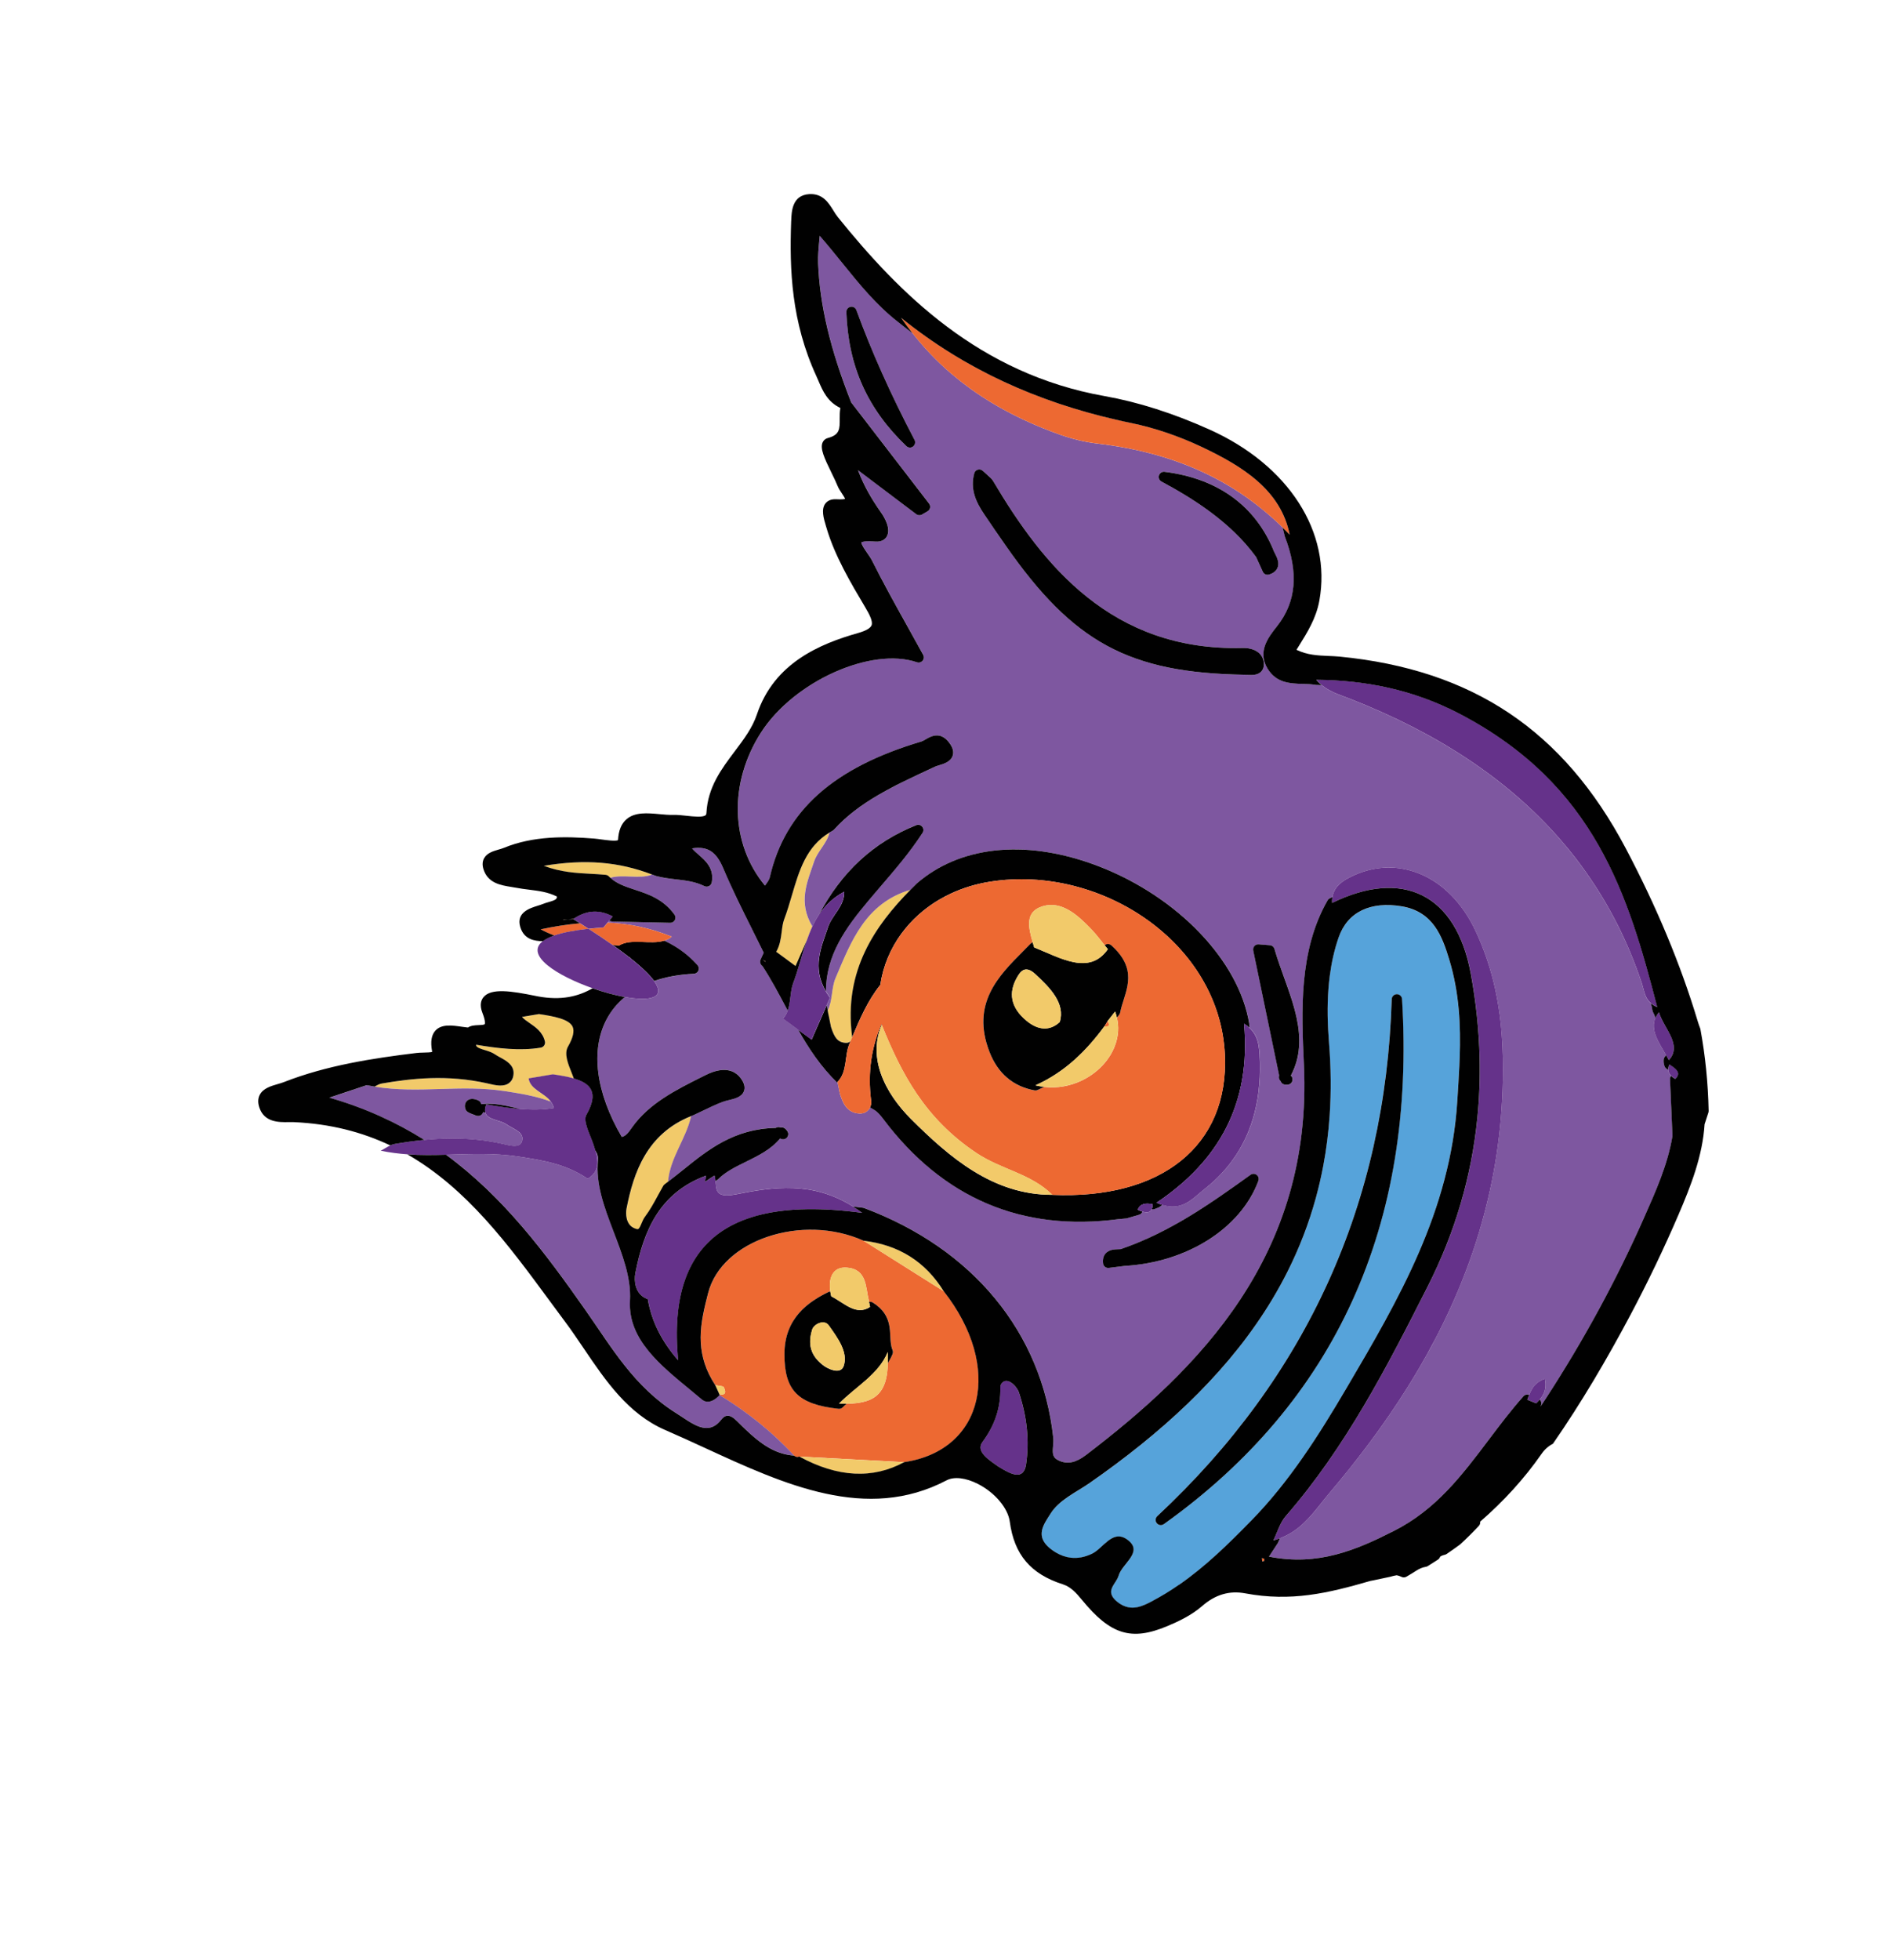 <svg width="206" height="214" viewBox="0 0 206 214" fill="none" xmlns="http://www.w3.org/2000/svg">
    <path d="M152.484 171.959C152.484 171.959 152.475 171.96 152.47 171.959C152.472 171.958 152.476 171.958 152.479 171.957C152.479 171.957 152.481 171.958 152.484 171.959Z" fill="#F2CA6A"/>
    <path d="M57.736 117.744C57.913 118.978 59.422 119.288 60.154 120.265C58.539 119.662 56.871 119.394 55.131 119.127C50.253 118.379 45.783 119.428 40.932 118.643C41.194 118.487 41.448 118.349 41.708 118.305C44.953 117.745 48.862 117.306 53.233 118.289L53.42 118.332C54.135 118.498 55.026 118.706 55.625 118.242C55.838 118.077 56.092 117.759 56.105 117.179C56.127 116.265 55.301 115.814 54.639 115.452C54.442 115.345 54.248 115.24 54.081 115.124C53.759 114.899 53.361 114.776 52.978 114.658C52.601 114.542 52.133 114.399 52.04 114.205C52.022 114.171 52.018 114.124 52.017 114.072C54.351 114.462 56.79 114.771 59.068 114.389C59.222 114.363 59.359 114.276 59.447 114.145C59.533 114.014 59.568 113.851 59.527 113.702C59.289 112.684 58.494 112.14 57.855 111.702C57.491 111.453 57.209 111.251 57.023 111.032L58.877 110.721C60.528 110.965 62.151 111.277 62.545 112.087C62.776 112.561 62.608 113.302 62.044 114.283C61.606 115.045 62.039 116.122 62.458 117.162C62.541 117.366 62.615 117.562 62.686 117.754C62.01 117.558 61.221 117.423 60.389 117.302C59.52 117.449 58.65 117.595 57.74 117.747L57.736 117.744Z" fill="#F2CA6A"/>
    <path d="M182.537 117.471C182.345 117.281 182.238 117.078 182.211 116.867C182.238 117.078 182.344 117.28 182.537 117.471Z" fill="#F2CA6A"/>
    <path d="M180.316 109.541C180.088 109.346 179.925 109.125 179.808 108.89C179.926 109.127 180.088 109.346 180.316 109.541Z" fill="#F2CA6A"/>
    <path d="M72.612 129.304C72.548 129.35 72.495 129.409 72.456 129.476C72.257 129.819 72.068 130.169 71.877 130.517C71.425 131.35 70.997 132.136 70.459 132.85C70.297 133.065 70.191 133.319 70.088 133.564C69.986 133.809 69.847 134.142 69.717 134.191C69.647 134.217 69.478 134.195 69.206 134.058C68.363 133.634 68.34 132.494 68.446 131.952C69.21 128.036 70.659 123.797 75.496 121.864C74.941 124.375 73.2 126.38 72.973 129.029C72.852 129.12 72.734 129.215 72.613 129.303L72.612 129.304Z" fill="#F2CA6A"/>
    <path d="M137.145 113.102C137.465 113.747 137.537 114.443 137.575 115.1C137.71 117.375 137.541 119.514 137.034 121.485C137.542 119.512 137.711 117.375 137.575 115.1C137.536 114.444 137.465 113.748 137.145 113.102Z" fill="#F2CA6A"/>
    <path d="M88.906 94.079C88.158 96.316 87.122 98.499 88.723 101.161C88.495 101.649 88.298 102.154 88.12 102.672L86.889 105.474L84.781 103.921C85.183 103.239 85.286 102.461 85.372 101.758C85.436 101.256 85.493 100.781 85.65 100.371C85.975 99.513 86.239 98.616 86.494 97.748C87.296 95.021 88.061 92.441 90.594 90.906C90.304 92.105 89.291 92.93 88.905 94.081L88.906 94.079Z" fill="#F2CA6A"/>
    <path d="M68.79 104.57C68.758 104.545 68.721 104.518 68.688 104.492C68.729 104.513 68.77 104.528 68.812 104.551C68.805 104.558 68.798 104.564 68.79 104.57Z" fill="#F2CA6A"/>
    <path d="M93.078 113.12C93.085 113.176 93.069 113.229 93.063 113.283C93.009 113.41 92.955 113.539 92.901 113.665C92.81 113.76 92.649 113.868 92.385 113.853C91.472 113.8 91.133 113.249 90.767 112.113L90.498 110.777C90.49 110.749 90.484 110.723 90.476 110.698L90.473 110.687C90.446 110.56 90.431 110.438 90.409 110.313C90.95 109.248 90.796 107.888 91.26 106.794C92.972 102.766 94.526 98.609 99.457 97.139C95.645 101.015 92.143 105.934 93.077 113.119L93.078 113.12Z" fill="#F2CA6A"/>
    <path d="M125.793 132.023C125.717 132.181 125.606 132.285 125.456 132.33C125.604 132.284 125.717 132.181 125.793 132.023Z" fill="#F2CA6A"/>
    <path d="M66.504 95.69C66.411 95.592 66.286 95.531 66.15 95.517C65.601 95.463 65.052 95.434 64.495 95.404C62.906 95.319 61.273 95.231 59.397 94.534C63.934 93.781 67.57 94.088 71.222 95.484C69.891 96.022 68.05 95.426 66.663 95.836C66.61 95.787 66.555 95.742 66.506 95.689L66.504 95.69Z" fill="#F2CA6A"/>
    <path d="M71.453 107.111C72.737 106.667 74.19 106.4 75.791 106.327C76.008 106.317 76.202 106.183 76.287 105.982C76.374 105.781 76.334 105.549 76.189 105.388C75.072 104.133 73.835 103.308 72.547 102.708C72.847 102.615 73.126 102.477 73.373 102.264C70.977 101.296 68.681 100.831 66.364 100.735C66.428 100.657 66.495 100.58 66.559 100.502C66.597 100.521 66.634 100.535 66.674 100.554C66.752 100.595 66.836 100.615 66.922 100.619L73.21 100.758C73.424 100.763 73.624 100.646 73.724 100.456C73.824 100.266 73.808 100.038 73.683 99.863C72.462 98.166 70.802 97.621 69.339 97.139C68.332 96.808 67.38 96.49 66.67 95.836C68.059 95.425 69.898 96.02 71.23 95.484C71.366 95.535 71.501 95.578 71.638 95.633C71.661 95.642 71.684 95.65 71.707 95.655C72.456 95.852 73.18 95.936 73.883 96.017C74.948 96.141 75.955 96.259 76.942 96.749C77.101 96.828 77.289 96.827 77.449 96.747C77.609 96.667 77.72 96.517 77.752 96.341C78.026 94.811 77.076 93.982 76.309 93.315C76.035 93.076 75.782 92.856 75.6 92.627C77.314 92.366 78.246 92.996 79.015 94.826C79.952 97.053 81.067 99.283 82.146 101.442C82.575 102.302 83.004 103.162 83.425 104.023L83.082 104.77C82.993 104.964 83.022 105.192 83.155 105.359C83.193 105.407 83.239 105.447 83.288 105.479C84.232 106.918 85.049 108.459 85.838 109.951C85.906 110.08 85.975 110.21 86.044 110.339C85.93 110.649 85.769 110.941 85.528 111.199C86.062 111.593 86.599 111.988 87.167 112.407C88.331 114.469 89.66 116.486 91.505 118.26C91.582 118.643 91.66 119.028 91.737 119.412C92.06 120.422 92.476 121.492 93.87 121.573C94.428 121.605 94.839 121.307 95.036 120.905C95.174 120.985 95.308 121.067 95.45 121.146C95.849 121.363 96.232 121.836 96.486 122.173C102.992 130.824 111.644 134.502 122.201 133.101L122.997 133.028C123.033 133.024 123.07 133.019 123.105 133.008L124.434 132.62C124.601 132.571 124.734 132.447 124.799 132.285C125.061 132.365 125.286 132.391 125.46 132.337C125.609 132.292 125.72 132.188 125.797 132.03C125.901 132.051 126.01 132.043 126.11 132.005C126.257 131.949 126.404 131.888 126.549 131.83C126.583 131.816 126.615 131.798 126.645 131.777C126.757 131.702 126.86 131.623 126.971 131.546C127.991 131.861 128.785 131.733 129.455 131.408C129.857 131.213 130.215 130.948 130.553 130.67C130.891 130.392 131.208 130.1 131.529 129.849C132.249 129.287 132.901 128.689 133.487 128.056C134.072 127.423 134.592 126.755 135.047 126.056C135.504 125.356 135.895 124.624 136.228 123.862C136.56 123.099 136.829 122.306 137.041 121.484C137.548 119.511 137.718 117.374 137.582 115.099C137.543 114.443 137.472 113.748 137.151 113.101C136.998 112.791 136.782 112.492 136.482 112.216C136.47 112.048 136.467 111.882 136.45 111.711C136.418 111.519 136.381 111.326 136.341 111.133C134.881 104.254 127.98 97.42 119.318 94.32C111.8 91.631 104.814 92.406 100.151 96.449C99.92 96.675 99.69 96.908 99.458 97.141C94.527 98.61 92.972 102.768 91.261 106.795C90.797 107.89 90.951 109.25 90.409 110.314C90.374 110.119 90.335 109.922 90.309 109.732C90.428 109.461 90.546 109.191 90.665 108.923C90.492 108.689 90.348 108.461 90.215 108.235C90.211 104.264 92.386 101.275 94.843 98.346C95.293 97.811 95.75 97.278 96.206 96.747C97.784 94.908 99.418 93.006 100.767 90.918C100.9 90.711 100.886 90.443 100.73 90.252C100.573 90.062 100.312 89.994 100.083 90.086C95.425 91.942 91.928 95.166 89.429 99.899C89.167 100.299 88.938 100.72 88.734 101.156C87.132 98.494 88.168 96.309 88.916 94.073C89.302 92.921 90.315 92.097 90.605 90.899C90.72 90.829 90.832 90.759 90.954 90.695C91.011 90.663 91.063 90.623 91.107 90.575C93.816 87.584 97.56 85.837 101.523 83.989L102.142 83.7C102.246 83.651 102.388 83.611 102.541 83.564C103.098 83.397 103.861 83.168 104.072 82.489C104.212 82.039 104.063 81.551 103.619 81C102.661 79.811 101.651 80.406 101.107 80.725C100.943 80.823 100.787 80.913 100.673 80.948C91.033 83.806 85.765 88.514 84.094 95.761C84.025 96.059 83.812 96.351 83.563 96.687C79.784 92.117 79.587 85.492 83.132 79.97C86.711 74.398 95.15 70.6 100.168 72.306C100.389 72.381 100.633 72.312 100.784 72.133C100.934 71.955 100.958 71.703 100.847 71.498C100.277 70.458 99.713 69.446 99.159 68.451C97.77 65.957 96.457 63.602 95.262 61.213C95.136 60.96 94.947 60.688 94.748 60.4C94.528 60.08 94.062 59.414 94.095 59.2C94.104 59.21 94.371 59.019 95.586 59.127C96.381 59.197 96.728 58.813 96.864 58.579C97.359 57.725 96.598 56.467 96.248 55.965C95.243 54.524 94.403 53.128 93.721 51.333L100.093 56.138C100.275 56.275 100.523 56.29 100.719 56.175L101.328 55.819C101.468 55.736 101.566 55.598 101.598 55.438C101.629 55.279 101.59 55.114 101.491 54.985L92.979 43.929C90.688 38.122 89.54 33.288 89.368 28.73C89.338 27.925 89.412 27.14 89.506 26.144C89.518 26.015 89.531 25.882 89.543 25.746C90.412 26.743 91.215 27.736 91.998 28.704C93.904 31.059 95.703 33.282 98.079 35.139C98.6 35.56 99.128 35.967 99.662 36.365C100.939 37.992 102.346 39.462 103.879 40.776C104.001 40.88 104.129 40.979 104.252 41.081C104.473 41.264 104.692 41.45 104.919 41.628C105.131 41.794 105.349 41.953 105.565 42.114C105.709 42.221 105.849 42.332 105.995 42.439C106.802 43.022 107.639 43.568 108.503 44.082C109.367 44.595 110.257 45.075 111.173 45.525C112.041 45.95 112.93 46.349 113.842 46.719C114.48 46.979 115.126 47.229 115.786 47.462C117.115 47.933 118.518 48.271 119.861 48.429C122.088 48.692 124.256 49.103 126.35 49.695C129.842 50.683 133.137 52.173 136.179 54.316C136.242 54.359 136.303 54.406 136.365 54.451C137.043 54.937 137.708 55.457 138.362 56.011C138.833 56.408 139.297 56.818 139.753 57.253C139.867 57.362 139.979 57.481 140.093 57.592C140.18 57.881 140.257 58.177 140.318 58.484C140.328 58.52 140.333 58.547 140.345 58.578C141.864 62.509 141.597 65.701 139.524 68.331L139.466 68.405C138.563 69.551 137.327 71.12 138.456 72.995C139.415 74.587 140.958 74.63 142.322 74.669C142.805 74.682 143.261 74.695 143.677 74.772C143.709 74.777 143.742 74.781 143.773 74.781C143.973 74.783 144.166 74.797 144.364 74.802C145.077 75.399 145.933 75.732 146.792 76.05C146.912 76.094 147.03 76.139 147.15 76.184C147.257 76.225 147.364 76.263 147.47 76.306C156.941 80.013 164.667 85.063 170.412 91.649C171.016 92.342 171.599 93.052 172.159 93.78C172.523 94.252 172.873 94.735 173.217 95.221C174.507 97.041 175.664 98.962 176.686 100.99C177.709 103.017 178.594 105.15 179.338 107.392C179.449 107.724 179.518 108.084 179.629 108.433C179.679 108.587 179.74 108.739 179.813 108.888C179.931 109.125 180.094 109.344 180.322 109.539C180.365 109.705 180.408 109.868 180.451 110.036C180.464 110.289 180.544 110.533 180.688 110.764C180.727 110.887 180.774 111.007 180.823 111.128C180.242 112.449 181.184 113.83 181.983 115.205C181.945 115.257 181.915 115.311 181.867 115.363C181.785 115.452 181.734 115.567 181.722 115.688C181.698 115.93 181.731 116.176 181.819 116.416C181.862 116.532 181.943 116.631 182.047 116.697C182.115 116.74 182.159 116.772 182.214 116.809C182.215 116.824 182.212 116.842 182.214 116.858C182.24 117.069 182.347 117.27 182.54 117.462C182.461 117.566 182.409 117.688 182.413 117.82L182.682 124.021C182.18 127.119 180.851 130.071 179.585 132.933C176.568 139.754 172.984 146.326 168.921 152.582C168.708 152.91 168.49 153.236 168.273 153.565C168.294 153.506 168.317 153.45 168.337 153.391C168.409 153.176 168.343 152.948 168.186 152.8C168.296 152.67 168.399 152.534 168.485 152.389C168.71 152.01 168.833 151.577 168.805 151.056C168.797 150.891 168.778 150.72 168.736 150.533C168.52 150.607 168.34 150.7 168.174 150.802C167.858 150.995 167.618 151.229 167.435 151.493C167.433 151.496 167.431 151.501 167.428 151.504C167.301 151.69 167.2 151.887 167.11 152.092C167.087 152.143 167.065 152.196 167.045 152.247C167.038 152.262 167.032 152.278 167.026 152.292C166.807 152.21 166.56 152.268 166.403 152.443C165.055 153.954 163.82 155.59 162.627 157.171C159.665 161.095 156.869 164.802 152.285 167.128C148.154 169.223 143.996 171.012 138.609 169.95L139.563 168.492C139.576 168.472 139.587 168.453 139.598 168.433C139.675 168.277 139.742 168.112 139.81 167.95C141.834 167.188 143.07 165.678 144.267 164.171C144.575 163.784 144.881 163.397 145.197 163.024C146.212 161.826 147.201 160.614 148.16 159.386C149.118 158.158 150.046 156.915 150.939 155.656C151.535 154.816 152.115 153.967 152.679 153.112C153.525 151.828 154.335 150.527 155.105 149.204C155.361 148.763 155.614 148.319 155.861 147.875C160.81 138.971 163.925 129.154 164.147 117.931C164.179 116.316 164.153 114.688 164.032 113.047C163.998 112.597 163.956 112.146 163.909 111.695C163.848 111.124 163.774 110.553 163.684 109.979C163.575 109.287 163.446 108.595 163.291 107.899C162.829 105.816 162.146 103.721 161.159 101.623C160.794 100.848 160.383 100.132 159.934 99.481C159.484 98.829 158.996 98.239 158.476 97.716C158.216 97.455 157.948 97.209 157.673 96.981C156.847 96.295 155.959 95.761 155.031 95.384C154.721 95.258 154.407 95.15 154.09 95.059C151.869 94.428 149.477 94.674 147.212 95.902C146.296 96.399 145.677 97.012 145.534 97.944C145.44 97.987 145.347 98.028 145.255 98.074C145.153 98.124 145.069 98.203 145.012 98.301C141.854 103.806 142.159 110.42 142.43 116.255C143.392 137.053 130.943 149.457 118.639 158.844C117.529 159.692 116.622 159.885 115.697 159.475C114.959 159.148 114.96 158.725 115.031 157.874C115.056 157.572 115.082 157.258 115.048 156.945C113.79 145.457 106.262 136.327 94.38 131.887C94.341 131.872 94.299 131.861 94.258 131.857C93.888 131.806 93.528 131.767 93.169 131.726C88.727 128.931 84.446 129.587 80.383 130.393C78.829 130.701 78.398 130.344 78.254 129.784C78.236 129.716 78.223 129.644 78.213 129.57C78.195 129.454 78.185 129.332 78.177 129.209C78.171 129.119 78.165 129.03 78.157 128.941C78.22 128.9 78.281 128.859 78.345 128.82C78.383 128.796 78.418 128.768 78.451 128.737C79.258 127.925 80.349 127.391 81.503 126.825C82.853 126.163 84.238 125.475 85.214 124.292L85.33 124.338C85.575 124.437 85.856 124.355 86.007 124.137C86.099 124.006 86.127 123.846 86.096 123.696C86.075 123.599 86.03 123.508 85.96 123.432C85.861 123.304 85.7 123.094 85.41 123.079C85.352 123.075 85.296 123.077 85.245 123.084C85.074 123.017 84.883 123.041 84.732 123.14C80.189 123.231 77.359 125.508 74.624 127.715C74.085 128.151 73.528 128.593 72.966 129.016C73.194 126.368 74.934 124.362 75.489 121.852C75.595 121.809 75.692 121.762 75.802 121.722C76.172 121.554 76.498 121.398 76.824 121.24C77.575 120.877 78.284 120.534 79.048 120.26C79.216 120.199 79.415 120.154 79.617 120.105C80.27 119.948 81.011 119.77 81.259 119.141C81.409 118.758 81.323 118.321 81.003 117.841C80.445 117.006 79.308 116.248 77.06 117.377L76.661 117.576C73.828 118.995 70.899 120.461 69.042 123.082L68.963 123.194C68.619 123.683 68.364 124.017 67.924 124.126C65.081 119.291 64.477 114.616 66.275 111.256C66.768 110.334 67.435 109.529 68.252 108.851C70.943 109.339 72.807 109.001 71.445 107.106L71.453 107.111ZM99.73 48.753C99.911 48.618 99.988 48.394 99.944 48.184C99.933 48.135 99.917 48.086 99.892 48.039C97.286 43.06 95.207 38.42 93.538 33.856C93.443 33.596 93.17 33.444 92.898 33.497C92.626 33.551 92.431 33.794 92.442 34.072C92.659 39.996 94.742 44.646 99 48.711C99.2 48.902 99.51 48.92 99.73 48.753ZM139.536 61.991C139.642 61.744 139.644 61.493 139.593 61.248C139.525 60.927 139.363 60.613 139.212 60.32L139.161 60.222C137.161 55.243 133.026 52.229 127.198 51.508C126.928 51.475 126.672 51.638 126.59 51.897C126.507 52.157 126.621 52.437 126.86 52.567C130.188 54.361 134.366 56.92 137.201 60.811L137.931 62.417C138.048 62.674 138.336 62.805 138.609 62.724C139.08 62.583 139.393 62.335 139.539 61.991L139.536 61.991ZM137.716 73.367C137.862 73.233 138.038 72.987 138.05 72.585C138.055 72.433 138.041 72.287 138.013 72.148C137.949 71.848 137.806 71.582 137.59 71.365C137.03 70.802 136.173 70.737 135.714 70.749C121.445 71.108 113.946 61.745 108.492 52.539C108.339 52.282 108.119 52.089 107.839 51.846C107.701 51.727 107.539 51.587 107.356 51.41C107.212 51.273 107.006 51.222 106.815 51.275C106.622 51.329 106.472 51.479 106.42 51.67C105.929 53.458 106.653 54.882 107.509 56.157C108.278 57.301 109.068 58.437 109.859 59.573C117.247 70.17 123.34 73.464 135.936 73.669C136.032 73.67 136.127 73.675 136.225 73.68C136.739 73.704 137.322 73.73 137.717 73.365L137.716 73.367ZM141.158 118.059C141.194 117.951 141.202 117.837 141.18 117.733C141.156 117.621 141.091 117.522 141.001 117.445C142.09 115.407 142.096 113.298 141.645 111.179C141.328 109.684 140.789 108.185 140.257 106.706C139.891 105.689 139.512 104.637 139.22 103.616C139.157 103.391 138.958 103.229 138.725 103.209L137.497 103.107C137.318 103.092 137.144 103.162 137.026 103.297C136.907 103.431 136.859 103.613 136.896 103.787L139.727 117.427C139.715 117.461 139.71 117.494 139.705 117.528C139.704 117.536 139.701 117.543 139.701 117.553C139.694 117.613 139.697 117.671 139.708 117.73C139.71 117.737 139.714 117.744 139.714 117.751C139.727 117.802 139.749 117.852 139.775 117.899C139.778 117.905 139.779 117.91 139.783 117.917C139.786 117.922 139.795 117.93 139.799 117.935C139.808 117.95 139.815 117.964 139.824 117.977C139.833 117.987 139.844 117.994 139.853 118.003C139.864 118.016 139.87 118.027 139.882 118.038C139.899 118.075 139.918 118.113 139.941 118.151C140.118 118.437 140.43 118.436 140.562 118.437C140.816 118.454 141.074 118.299 141.157 118.058L141.158 118.059ZM120.756 136.865C120.524 137.133 120.432 137.496 120.487 137.941C120.504 138.089 120.582 138.226 120.7 138.32C120.819 138.412 120.97 138.454 121.12 138.434L122.846 138.214C129.671 137.83 135.539 134.1 137.455 128.92C137.493 128.817 137.5 128.709 137.478 128.607C137.45 128.478 137.378 128.36 137.267 128.276C137.07 128.125 136.796 128.121 136.595 128.266C132.309 131.336 127.876 134.507 122.409 136.385L122.281 136.389C121.747 136.403 121.142 136.419 120.756 136.865Z" fill="#7E57A0"/>
    <path d="M72.544 102.699C73.832 103.299 75.069 104.124 76.186 105.379C76.331 105.54 76.37 105.774 76.284 105.973C76.199 106.174 76.006 106.309 75.788 106.318C74.186 106.39 72.734 106.658 71.45 107.102C70.981 106.449 70.132 105.612 68.793 104.558C68.799 104.55 68.807 104.544 68.814 104.538C68.774 104.517 68.731 104.501 68.691 104.48C68.172 104.075 67.582 103.638 66.917 103.169C67.153 103.185 67.387 103.202 67.621 103.224C68.975 102.408 71.034 103.166 72.544 102.697L72.544 102.699Z" fill="#010101"/>
    <path d="M96.286 111.799C96.293 111.834 96.298 111.867 96.304 111.9C95.441 113.894 95.635 115.972 96.491 117.928C96.587 118.144 96.689 118.361 96.802 118.575C97.024 119.003 97.276 119.424 97.555 119.836C98.111 120.659 98.774 121.443 99.505 122.175C103.689 126.345 108.461 130.475 114.933 130.453C126.828 130.967 134.239 125.107 133.786 115.158C133.23 102.941 120.235 94.364 108.164 96.258C106.589 96.505 105.132 96.957 103.815 97.576C103.377 97.782 102.953 98.007 102.547 98.248C101.936 98.61 101.362 99.011 100.828 99.446C100.116 100.026 99.474 100.665 98.909 101.353C98.767 101.525 98.631 101.699 98.498 101.877C97.255 103.556 96.448 105.491 96.15 107.532C94.801 109.198 93.919 111.237 93.053 113.287C93.059 113.232 93.074 113.178 93.068 113.124C92.132 105.938 95.636 101.019 99.448 97.144C99.679 96.909 99.91 96.678 100.142 96.452C104.804 92.409 111.791 91.632 119.309 94.323C127.97 97.423 134.871 104.257 136.332 111.136C136.373 111.328 136.409 111.521 136.44 111.714C136.456 111.883 136.46 112.049 136.472 112.219C136.3 112.062 136.11 111.907 135.878 111.767C136.675 120.428 133.142 126.757 126.325 131.312C126.549 131.413 126.759 131.489 126.964 131.551C126.854 131.628 126.751 131.706 126.639 131.782C126.608 131.803 126.575 131.819 126.542 131.835C126.398 131.895 126.25 131.954 126.103 132.01C126.004 132.049 125.895 132.057 125.79 132.035C125.856 131.896 125.897 131.717 125.899 131.482C125.113 131.31 124.514 131.428 124.27 132.08C124.459 132.175 124.631 132.239 124.791 132.288C124.726 132.449 124.594 132.573 124.427 132.623L123.097 133.012C123.062 133.022 123.025 133.028 122.989 133.032L122.193 133.104C111.637 134.505 102.985 130.829 96.478 122.176C96.224 121.839 95.841 121.366 95.443 121.15C95.299 121.073 95.166 120.988 95.029 120.909C95.133 120.693 95.181 120.448 95.15 120.206C94.733 117.004 95.219 114.258 96.283 111.804L96.286 111.799Z" fill="#010101"/>
    <path d="M90.307 109.739C90.333 109.929 90.373 110.127 90.408 110.321C90.43 110.447 90.445 110.568 90.472 110.695L90.475 110.707C90.483 110.731 90.489 110.757 90.497 110.785L90.766 112.121C91.132 113.257 91.472 113.808 92.384 113.862C92.648 113.877 92.81 113.77 92.9 113.674C92.86 113.769 92.821 113.862 92.781 113.957C92.216 115.288 92.584 117.02 91.477 118.122C91.473 118.099 91.467 118.075 91.463 118.052L91.475 118.125C91.475 118.125 91.478 118.124 91.479 118.122C91.487 118.17 91.498 118.218 91.508 118.266C89.663 116.492 88.335 114.474 87.17 112.413C87.636 112.757 88.122 113.114 88.656 113.507C89.236 112.184 89.777 110.952 90.309 109.74L90.307 109.739Z" fill="#010101"/>
    <path d="M90.438 101.234C90.894 99.869 92.246 98.97 92.212 97.355C90.966 98.019 90.09 98.9 89.43 99.906C91.928 95.172 95.425 91.949 100.084 90.092C100.312 90.001 100.574 90.068 100.73 90.258C100.885 90.448 100.902 90.716 100.768 90.924C99.418 93.013 97.786 94.914 96.206 96.753C95.749 97.285 95.294 97.817 94.844 98.353C92.385 101.283 90.212 104.27 90.215 108.241C88.676 105.616 89.698 103.452 90.439 101.235L90.438 101.234Z" fill="#010101"/>
    <path d="M147.215 95.9C149.479 94.673 151.872 94.427 154.092 95.058C154.41 95.149 154.724 95.256 155.033 95.383C155.962 95.76 156.849 96.296 157.675 96.98C157.951 97.209 158.217 97.454 158.478 97.715C158.998 98.238 159.486 98.828 159.936 99.479C160.386 100.131 160.796 100.846 161.161 101.622C162.148 103.72 162.832 105.815 163.294 107.898C163.448 108.592 163.577 109.286 163.686 109.978C163.776 110.551 163.85 111.123 163.912 111.694C163.96 112.144 164.002 112.595 164.034 113.046C164.156 114.686 164.181 116.315 164.15 117.93C163.929 129.152 160.813 138.969 155.863 147.874C155.615 148.319 155.363 148.762 155.107 149.202C154.338 150.523 153.528 151.827 152.681 153.111C152.118 153.967 151.537 154.815 150.941 155.654C150.049 156.915 149.12 158.157 148.162 159.385C147.204 160.613 146.215 161.825 145.2 163.023C144.884 163.396 144.577 163.782 144.269 164.169C143.071 165.675 141.837 167.187 139.813 167.948C139.582 168.035 139.346 168.116 139.092 168.181C139.535 167.287 139.805 166.257 140.451 165.513C147.003 157.983 151.52 149.203 155.981 140.384C158.898 134.62 160.731 128.498 161.374 122.034C161.589 119.879 161.671 117.687 161.616 115.457C161.543 112.484 161.229 109.444 160.662 106.341C159.059 97.575 153.194 94.814 145.504 98.58C145.489 98.35 145.506 98.142 145.535 97.943C145.679 97.013 146.295 96.399 147.213 95.901L147.215 95.9Z" fill="#65328A"/>
    <path d="M179.63 108.427C179.52 108.079 179.451 107.72 179.34 107.386C178.595 105.144 177.709 103.011 176.688 100.984C175.665 98.957 174.507 97.036 173.219 95.216C172.874 94.73 172.523 94.247 172.161 93.775C171.6 93.047 171.018 92.336 170.413 91.644C164.669 85.057 156.94 80.007 147.472 76.301C147.365 76.26 147.258 76.219 147.151 76.178C147.032 76.134 146.913 76.089 146.794 76.045C145.935 75.727 145.08 75.393 144.365 74.796C144.158 74.624 143.959 74.436 143.781 74.211C149.059 74.263 154.309 75.246 159.458 77.938C174.245 85.67 177.854 97.728 181.02 109.949C180.73 109.834 180.511 109.69 180.326 109.533C180.098 109.337 179.935 109.116 179.818 108.881C179.745 108.734 179.682 108.581 179.633 108.426L179.63 108.427Z" fill="#65328A"/>
    <path d="M138.352 56.005C137.698 55.453 137.033 54.931 136.354 54.446C136.293 54.401 136.23 54.354 136.169 54.31C133.126 52.167 129.831 50.675 126.34 49.689C124.245 49.097 122.078 48.686 119.851 48.423C118.509 48.264 117.107 47.928 115.775 47.457C115.117 47.222 114.471 46.972 113.831 46.713C112.92 46.343 112.029 45.945 111.163 45.519C110.247 45.069 109.356 44.589 108.493 44.076C107.629 43.562 106.792 43.016 105.984 42.433C105.838 42.328 105.697 42.216 105.554 42.108C105.339 41.947 105.121 41.788 104.909 41.622C104.683 41.444 104.463 41.258 104.242 41.075C104.119 40.973 103.991 40.874 103.869 40.77C102.334 39.455 100.928 37.986 99.651 36.359C99.227 35.818 98.812 35.265 98.417 34.689C105.504 40.404 113.38 43.85 121.851 45.806C122.415 45.936 122.983 46.06 123.553 46.178C126.119 46.705 128.774 47.617 131.228 48.774C135.73 50.899 139.896 53.497 140.864 58.368C140.608 58.099 140.344 57.843 140.082 57.586C139.969 57.475 139.857 57.356 139.743 57.247C139.287 56.812 138.822 56.403 138.352 56.005Z" fill="#ED6932"/>
    <path d="M78.214 129.577C78.224 129.65 78.237 129.723 78.255 129.791C78.399 130.349 78.831 130.708 80.385 130.4C84.448 129.594 88.726 128.938 93.171 131.733C93.508 131.944 93.845 132.172 94.183 132.424C89.86 131.842 86.148 131.877 83.128 132.614C82.826 132.688 82.531 132.768 82.242 132.855C77.344 134.344 74.466 137.882 74.002 143.876C73.974 144.228 73.956 144.589 73.946 144.959C73.925 145.698 73.937 146.472 73.985 147.28C74.008 147.685 74.041 148.097 74.081 148.519C73.145 147.457 72.406 146.353 71.855 145.228C71.308 144.112 70.948 142.977 70.763 141.84C70.671 141.809 70.574 141.769 70.466 141.716C69.405 141.183 69.233 139.875 69.406 138.997C70.316 134.335 72.072 130.213 77.127 128.357C77.097 128.591 77.054 128.817 77.004 129.042C77.342 128.804 77.687 128.571 78.05 128.347C78.113 128.536 78.141 128.743 78.158 128.95C78.166 129.039 78.172 129.128 78.178 129.218C78.187 129.342 78.196 129.463 78.213 129.579L78.214 129.577Z" fill="#65328A"/>
    <path d="M135.932 73.668C123.336 73.463 117.243 70.17 109.854 59.572C109.063 58.437 108.272 57.301 107.505 56.156C106.65 54.883 105.926 53.458 106.416 51.67C106.468 51.478 106.617 51.327 106.811 51.274C107.002 51.222 107.209 51.272 107.352 51.41C107.535 51.584 107.697 51.724 107.835 51.846C108.115 52.089 108.335 52.281 108.488 52.538C113.943 61.743 121.442 71.106 135.71 70.749C136.171 70.737 137.027 70.801 137.586 71.364C137.802 71.581 137.945 71.846 138.009 72.147C138.039 72.286 138.051 72.432 138.046 72.584C138.034 72.987 137.858 73.233 137.712 73.367C137.318 73.733 136.735 73.707 136.221 73.682C136.123 73.678 136.025 73.672 135.931 73.67L135.932 73.668Z" fill="#010101"/>
    <path d="M135.878 111.771C136.112 111.913 136.301 112.066 136.472 112.224C136.772 112.499 136.987 112.797 137.141 113.108C137.461 113.754 137.532 114.451 137.572 115.107C137.706 117.382 137.539 119.52 137.031 121.492C136.819 122.314 136.549 123.106 136.218 123.87C135.886 124.633 135.494 125.364 135.037 126.064C134.582 126.763 134.062 127.431 133.476 128.064C132.891 128.697 132.238 129.295 131.519 129.857C131.198 130.107 130.881 130.399 130.543 130.677C130.205 130.955 129.847 131.221 129.445 131.416C128.776 131.742 127.981 131.869 126.961 131.554C126.756 131.491 126.546 131.415 126.321 131.314C133.14 126.758 136.672 120.43 135.875 111.769L135.878 111.771Z" fill="#65328A"/>
    <path d="M91.461 118.047C91.465 118.07 91.47 118.093 91.475 118.117C91.475 118.117 91.472 118.119 91.471 118.121L91.46 118.048L91.461 118.047Z" fill="#ED6932"/>
    <path d="M92.781 113.954C92.822 113.86 92.862 113.765 92.9 113.67C92.954 113.544 93.008 113.415 93.061 113.289C93.928 111.239 94.81 109.2 96.159 107.533C96.454 105.492 97.261 103.557 98.507 101.879C98.639 101.701 98.776 101.527 98.917 101.355C99.483 100.667 100.125 100.027 100.837 99.448C101.37 99.013 101.945 98.612 102.555 98.249C102.961 98.008 103.385 97.783 103.824 97.578C105.141 96.959 106.598 96.507 108.173 96.26C120.242 94.366 133.239 102.943 133.794 115.159C134.246 125.109 126.837 130.97 114.941 130.455C112.621 128.142 109.376 127.698 106.692 125.913C100.985 122.115 98.446 117.169 96.312 111.904C96.304 111.87 96.3 111.836 96.294 111.803C95.229 114.257 94.743 117.003 95.16 120.205C95.192 120.448 95.145 120.691 95.039 120.907C94.843 121.311 94.432 121.609 93.872 121.575C92.479 121.494 92.063 120.425 91.74 119.414C91.663 119.031 91.585 118.646 91.508 118.262C91.499 118.214 91.488 118.165 91.478 118.118C92.584 117.014 92.216 115.285 92.782 113.953L92.781 113.954ZM108.068 114.837C108.98 117.201 110.639 118.622 112.998 119.057C113.11 119.079 113.228 119.064 113.331 119.017C113.57 118.909 113.801 118.789 114.035 118.671C115.516 118.844 116.959 118.556 118.207 117.949C118.321 117.892 118.436 117.832 118.547 117.77C118.568 117.758 118.59 117.748 118.61 117.736C120.424 116.718 121.752 115.014 122.063 113.121C122.091 112.943 122.115 112.763 122.127 112.582C122.156 112.097 122.113 111.604 121.998 111.11L122.245 110.795C122.302 110.723 122.34 110.638 122.356 110.547C122.439 110.101 122.578 109.657 122.728 109.187C123.047 108.183 123.39 107.103 123.143 105.938C122.961 105.078 122.455 104.173 121.382 103.219C121.262 103.111 121.1 103.061 120.941 103.08C120.835 103.092 120.743 103.144 120.661 103.21C120.332 102.795 120.01 102.375 119.666 101.971C119.512 101.789 119.352 101.61 119.185 101.437C117.692 99.887 115.951 98.312 113.864 98.952C111.926 99.547 112.325 101.257 112.803 102.901C112.711 102.929 112.624 102.974 112.553 103.046C112.283 103.325 112.007 103.601 111.731 103.877C109.064 106.552 106.041 109.585 108.066 114.833L108.068 114.837Z" fill="#ED6932"/>
    <path d="M89.418 99.911C90.078 98.906 90.954 98.025 92.2 97.361C92.234 98.975 90.883 99.876 90.426 101.239C89.685 103.455 88.665 105.619 90.202 108.246C90.335 108.473 90.48 108.7 90.652 108.934C90.534 109.202 90.416 109.472 90.297 109.743C89.764 110.955 89.225 112.187 88.643 113.51C88.109 113.117 87.623 112.76 87.157 112.416C86.589 111.997 86.052 111.602 85.519 111.209C85.76 110.95 85.921 110.66 86.034 110.349C86.382 109.401 86.284 108.271 86.641 107.331C87.211 105.826 87.59 104.207 88.12 102.678C88.3 102.162 88.496 101.655 88.723 101.167C88.927 100.733 89.155 100.311 89.419 99.911L89.418 99.911Z" fill="#65328A"/>
    <path d="M92.443 34.072C92.432 33.793 92.626 33.55 92.9 33.496C93.173 33.442 93.444 33.595 93.539 33.855C95.208 38.419 97.287 43.059 99.894 48.038C99.919 48.084 99.936 48.133 99.945 48.183C99.989 48.393 99.912 48.617 99.731 48.752C99.511 48.919 99.201 48.901 99.001 48.71C94.743 44.645 92.659 39.994 92.443 34.072Z" fill="#010101"/>
    <path d="M66.363 100.735C68.68 100.831 70.976 101.296 73.372 102.265C73.126 102.478 72.846 102.614 72.546 102.708C71.036 103.177 68.977 102.42 67.622 103.236C67.389 103.213 67.154 103.195 66.919 103.18C66.15 102.636 65.276 102.046 64.293 101.411C64.8 101.357 65.331 101.306 65.918 101.266C66.067 101.091 66.214 100.913 66.364 100.737L66.363 100.735Z" fill="#ED6932"/>
    <path d="M60.533 102.144C60.056 101.958 59.565 101.739 59.053 101.467C60.527 101.155 61.949 100.928 63.345 100.809C63.668 101.014 63.984 101.213 64.285 101.409C62.639 101.588 61.409 101.839 60.533 102.144Z" fill="#ED6932"/>
    <path d="M180.817 111.123C180.906 110.92 181.031 110.717 181.199 110.516C181.713 112.26 183.796 114.071 182.279 115.738C182.183 115.559 182.081 115.38 181.977 115.2C181.178 113.824 180.235 112.443 180.817 111.123Z" fill="#65328A"/>
    <path d="M64.28 101.404C65.263 102.039 66.136 102.629 66.906 103.173C67.57 103.642 68.161 104.079 68.679 104.484C68.712 104.509 68.749 104.538 68.781 104.562C70.12 105.616 70.969 106.453 71.438 107.106C72.801 109 70.938 109.34 68.246 108.85C67.154 108.652 65.927 108.319 64.725 107.896C60.87 106.543 57.289 104.293 59.287 102.755C59.576 102.531 59.985 102.325 60.525 102.137C61.401 101.831 62.631 101.581 64.277 101.402L64.28 101.404Z" fill="#65328A"/>
    <path d="M65.913 101.256C65.326 101.297 64.795 101.346 64.288 101.401C63.986 101.207 63.671 101.005 63.349 100.8C63.114 100.652 62.887 100.507 62.641 100.355L62.627 100.315C63.834 99.537 65.165 99.126 66.931 100.046C66.804 100.195 66.68 100.345 66.554 100.493C66.489 100.57 66.424 100.648 66.359 100.726C66.211 100.902 66.061 101.079 65.913 101.256Z" fill="#65328A"/>
    <path d="M167.109 152.088C167.2 151.885 167.301 151.686 167.428 151.5C167.43 151.497 167.431 151.493 167.434 151.489C167.617 151.225 167.858 150.992 168.173 150.798C168.339 150.696 168.52 150.604 168.736 150.529C168.777 150.714 168.796 150.886 168.805 151.052C168.831 151.574 168.709 152.007 168.484 152.386C168.399 152.53 168.295 152.665 168.186 152.797C168.066 152.938 167.94 153.076 167.801 153.209C167.474 153.079 167.151 152.948 166.827 152.817C166.891 152.64 166.957 152.463 167.028 152.289C167.034 152.274 167.04 152.258 167.046 152.244C167.068 152.192 167.089 152.14 167.111 152.089L167.109 152.088Z" fill="#65328A"/>
    <path d="M125.9 131.473C125.896 131.707 125.857 131.887 125.791 132.027C125.714 132.184 125.604 132.288 125.454 132.333C125.281 132.386 125.055 132.361 124.793 132.281C124.632 132.232 124.46 132.166 124.271 132.073C124.514 131.419 125.113 131.304 125.901 131.475L125.9 131.473Z" fill="#65328A"/>
    <path d="M182.216 116.797C182.204 116.609 182.247 116.412 182.351 116.208C182.624 116.38 182.88 116.554 183.057 116.74C183.116 116.802 183.166 116.863 183.205 116.929C183.359 117.186 183.336 117.465 182.98 117.786C182.8 117.679 182.656 117.568 182.54 117.453C182.35 117.263 182.242 117.062 182.214 116.85C182.212 116.832 182.216 116.816 182.214 116.8L182.216 116.797Z" fill="#65328A"/>
    <path d="M137.931 62.422L137.201 60.816C134.366 56.925 130.188 54.366 126.86 52.572C126.621 52.442 126.506 52.162 126.59 51.902C126.673 51.642 126.929 51.479 127.198 51.513C133.028 52.235 137.163 55.249 139.161 60.227L139.212 60.325C139.363 60.618 139.525 60.932 139.593 61.253C139.645 61.5 139.643 61.749 139.536 61.996C139.389 62.341 139.078 62.588 138.607 62.728C138.336 62.81 138.047 62.678 137.929 62.421L137.931 62.422Z" fill="#010101"/>
    <path d="M122.406 136.383C127.873 134.507 132.306 131.334 136.592 128.264C136.795 128.12 137.067 128.123 137.264 128.274C137.375 128.358 137.447 128.476 137.475 128.605C137.497 128.707 137.49 128.815 137.452 128.918C135.535 134.098 129.667 137.828 122.843 138.213L121.117 138.432C120.967 138.452 120.816 138.41 120.697 138.318C120.578 138.226 120.501 138.088 120.484 137.939C120.43 137.493 120.52 137.131 120.752 136.863C121.138 136.416 121.744 136.401 122.278 136.387L122.406 136.383Z" fill="#010101"/>
    <path d="M138.104 170.18C138.104 170.18 138.09 170.414 138.094 170.412C138.023 170.43 137.947 170.448 137.87 170.468C137.857 170.347 137.845 170.226 137.832 170.106L138.103 170.179L138.104 170.18Z" fill="#ED6932"/>
    <path d="M83.595 105.006L83.318 104.782L83.62 104.959L83.595 105.006Z" fill="#ED6932"/>
    <path d="M139.932 118.146C139.908 118.107 139.889 118.069 139.872 118.033C139.86 118.021 139.854 118.01 139.844 117.998C139.835 117.988 139.822 117.982 139.815 117.972C139.803 117.958 139.798 117.943 139.789 117.93C139.785 117.923 139.776 117.917 139.773 117.911C139.77 117.906 139.77 117.898 139.765 117.894C139.739 117.846 139.717 117.797 139.704 117.745C139.703 117.739 139.699 117.732 139.699 117.725C139.686 117.666 139.684 117.607 139.691 117.547C139.692 117.539 139.694 117.531 139.695 117.523C139.7 117.489 139.706 117.453 139.717 117.421L136.886 103.782C136.85 103.607 136.898 103.425 137.016 103.292C137.135 103.158 137.309 103.088 137.487 103.102L138.715 103.204C138.948 103.223 139.147 103.386 139.21 103.611C139.502 104.63 139.881 105.682 140.247 106.701C140.78 108.179 141.318 109.677 141.635 111.174C142.085 113.291 142.08 115.402 140.991 117.439C141.082 117.516 141.147 117.614 141.17 117.727C141.192 117.832 141.184 117.946 141.148 118.054C141.065 118.295 140.807 118.45 140.552 118.433C140.42 118.435 140.107 118.434 139.932 118.147L139.932 118.146Z" fill="#010101"/>
    <path d="M125.697 174.9C125.237 175.139 124.736 175.383 124.199 175.485C123.894 175.543 123.577 175.557 123.252 175.496C122.846 175.42 122.427 175.231 121.999 174.874C121.115 174.138 121.304 173.577 121.632 173.036C121.698 172.929 121.77 172.821 121.839 172.713C121.978 172.499 122.111 172.281 122.175 172.052C122.554 170.722 124.827 169.528 123.278 168.228C122.746 167.782 122.277 167.695 121.847 167.804C121.244 167.957 120.715 168.494 120.187 168.973C119.886 169.245 119.586 169.498 119.271 169.648C119.071 169.744 118.872 169.824 118.676 169.89C118.479 169.956 118.284 170.006 118.09 170.042C117.703 170.114 117.322 170.126 116.949 170.082C116.39 170.017 115.846 169.825 115.322 169.514C115.147 169.409 114.974 169.292 114.803 169.162C114.222 168.72 113.928 168.288 113.82 167.869C113.776 167.702 113.762 167.537 113.771 167.373C113.812 166.639 114.322 165.949 114.706 165.325C115.666 163.764 117.491 162.982 119.011 161.926C126.781 156.525 133.407 150.473 138.069 143.294C138.38 142.816 138.683 142.331 138.976 141.843C139.562 140.865 140.112 139.867 140.624 138.848C141.906 136.298 142.95 133.611 143.728 130.772C144.039 129.635 144.307 128.475 144.531 127.289C144.867 125.51 145.101 123.672 145.229 121.772C145.4 119.239 145.381 116.596 145.155 113.836C144.992 111.857 144.947 109.881 145.097 107.952C145.134 107.469 145.184 106.989 145.246 106.515C145.436 105.089 145.746 103.696 146.212 102.355C147.178 99.573 149.689 98.397 153.1 98.965C156.541 99.537 157.524 102.257 158.281 104.748C159.399 108.425 159.548 111.963 159.431 115.451C159.421 115.769 159.407 116.085 159.393 116.403C159.334 117.668 159.251 118.929 159.172 120.189C158.429 132.208 152.752 141.918 147.048 151.603C144.029 156.733 140.842 161.772 136.63 166.069C134.201 168.547 131.714 171.005 128.787 173.035C128.299 173.373 127.8 173.7 127.285 174.012C126.771 174.325 126.242 174.624 125.699 174.907L125.697 174.9ZM127.109 166.414C145.887 153.018 154.643 133.729 153.131 109.084C153.13 109.055 153.125 109.027 153.12 109.001C153.064 108.74 152.831 108.549 152.558 108.554C152.256 108.559 152.01 108.802 152.001 109.104C151.345 131.322 142.729 150.309 126.396 165.541C126.177 165.746 126.153 166.082 126.342 166.313C126.531 166.543 126.866 166.588 127.11 166.415L127.109 166.414Z" fill="#56A3DA"/>
    <path d="M78.59 152.243C79.386 152.361 79.257 151.857 79.044 151.443C78.979 151.317 78.45 151.299 78.133 151.232C77.083 149.635 76.648 148.12 76.557 146.656C76.544 146.446 76.539 146.239 76.539 146.031C76.543 144.373 76.948 142.778 77.349 141.201C78.835 135.368 87.638 132.459 94.333 135.466C97.252 137.305 100.17 139.145 103.089 140.984C109.584 149.252 107.482 158.346 98.775 159.639C94.951 159.434 91.127 159.231 87.305 159.027C87.125 159.119 86.935 159.087 86.741 158.929C84.378 156.368 81.652 154.181 78.608 152.327L78.59 152.243ZM91.59 153.809C91.764 153.829 91.936 153.765 92.058 153.641C92.186 153.509 92.329 153.386 92.465 153.259C94.172 153.239 95.309 152.903 96.016 152.108C96.296 151.793 96.512 151.408 96.666 150.937C96.721 150.77 96.767 150.594 96.808 150.406C96.887 150.031 96.938 149.613 96.965 149.149C96.971 149.046 96.971 148.931 96.974 148.823C97.168 148.51 97.349 148.185 97.496 147.83C97.552 147.693 97.552 147.538 97.496 147.401C97.305 146.935 97.279 146.421 97.252 145.876C97.233 145.484 97.21 145.059 97.12 144.625C96.945 143.798 96.51 142.937 95.34 142.209C95.214 142.131 95.068 142.111 94.927 142.14C94.914 142.08 94.906 142.02 94.89 141.96C94.537 140.564 94.711 138.561 92.489 138.398C90.94 138.283 90.476 139.565 90.691 140.997C90.645 141.006 90.598 141.007 90.554 141.027C88.292 142.125 85.696 143.889 85.684 147.833C85.671 151.815 87.163 153.325 91.589 153.81L91.59 153.809Z" fill="#ED6932"/>
    <path d="M64.188 128.693C65.426 127.969 65.389 126.857 65.035 125.618C65.047 125.635 65.06 125.65 65.072 125.667C65.167 125.814 65.24 125.972 65.283 126.14C65.326 126.309 65.341 126.489 65.321 126.679C64.786 131.78 69.097 136.898 68.813 141.993C68.797 142.288 68.799 142.575 68.817 142.857C68.835 143.138 68.872 143.413 68.923 143.682C69.644 147.449 73.433 150.049 76.638 152.771C76.817 152.923 76.999 153.001 77.178 153.027C77.448 153.066 77.715 152.985 77.959 152.845C78.202 152.705 78.423 152.509 78.604 152.317C81.648 154.171 84.374 156.356 86.737 158.919C85.843 158.854 85.048 158.604 84.317 158.233C83.829 157.986 83.37 157.686 82.931 157.351C82.271 156.85 81.654 156.272 81.046 155.682C80.683 155.33 80.313 154.906 79.937 154.694C79.891 154.667 79.844 154.644 79.796 154.625C79.702 154.587 79.608 154.563 79.514 154.56C79.467 154.559 79.419 154.562 79.371 154.571C79.182 154.607 78.99 154.732 78.799 154.981C77.764 156.33 76.596 155.978 75.45 155.303C75.346 155.241 75.241 155.177 75.137 155.113C74.722 154.851 74.312 154.561 73.913 154.314C69.259 151.415 66.801 147.094 63.976 143.065C59.581 136.799 55.032 130.702 48.723 126.069C51.33 125.998 53.926 125.854 56.649 126.274C59.308 126.682 61.798 127.079 64.189 128.691L64.188 128.693Z" fill="#7E57A0"/>
    <path d="M60.152 120.266C60.304 120.47 60.427 120.703 60.492 120.982C59.295 121.181 58.05 121.183 56.778 121.08C55.828 120.841 54.881 120.617 53.955 120.541C53.511 120.505 53.071 120.502 52.64 120.55C52.615 120.553 52.594 120.559 52.569 120.562C52.55 120.517 52.534 120.469 52.514 120.423C52.456 120.296 52.351 120.194 52.221 120.138C52.032 120.058 51.455 119.811 51.041 120.157C50.908 120.268 50.701 120.522 50.799 120.989L50.802 121.004C50.888 121.391 51.259 121.525 51.688 121.682C51.794 121.721 51.9 121.758 51.985 121.796C52.183 121.885 52.415 121.852 52.582 121.713C52.673 121.637 52.732 121.534 52.76 121.424C52.842 121.446 52.925 121.467 53.007 121.49C53.253 122.287 54.607 122.275 55.272 122.74C55.958 123.22 57.073 123.542 57.056 124.322C57.03 125.48 55.725 125.085 54.873 124.894C51.89 124.223 49.079 124.194 46.349 124.463C43.33 122.562 39.922 120.984 35.977 119.848C37.837 119.229 38.948 118.858 40.061 118.487C40.352 118.547 40.64 118.598 40.929 118.644C45.781 119.431 50.25 118.38 55.128 119.128C56.868 119.395 58.536 119.665 60.15 120.266L60.152 120.266Z" fill="#7E57A0"/>
    <path d="M46.353 124.454C49.084 124.183 51.894 124.214 54.876 124.884C55.728 125.076 57.034 125.47 57.059 124.313C57.076 123.532 55.962 123.211 55.276 122.73C54.611 122.266 53.257 122.278 53.011 121.48C52.94 121.252 52.955 120.961 53.11 120.57C54.345 120.783 55.576 120.975 56.781 121.073C58.053 121.176 59.299 121.175 60.494 120.975C60.428 120.696 60.307 120.463 60.154 120.258C59.424 119.28 57.914 118.971 57.737 117.737C58.647 117.584 59.517 117.438 60.387 117.291C61.218 117.413 62.007 117.547 62.683 117.743C64.493 118.268 65.466 119.247 64.052 121.707C63.66 122.391 64.434 123.815 64.804 124.886C64.889 125.134 64.969 125.378 65.038 125.619C65.391 126.856 65.426 127.969 64.19 128.694C61.801 127.081 59.31 126.683 56.651 126.277C53.927 125.859 51.33 126.002 48.725 126.072C47.327 126.11 45.925 126.127 44.499 126.028C43.541 125.96 42.571 125.839 41.584 125.634C41.942 125.457 42.273 125.22 42.638 125.056C42.794 124.985 42.956 124.926 43.131 124.896C44.196 124.712 45.268 124.561 46.354 124.455L46.353 124.454Z" fill="#65328A"/>
    <path d="M109.081 160.142C108.013 159.398 106.534 158.472 107.302 157.437C108.605 155.685 109.309 153.784 109.257 151.481C109.248 151.045 109.657 150.568 110.275 150.856C110.692 151.052 111.148 151.603 111.284 152.014C112.178 154.704 112.444 157.342 112.069 159.863C111.796 161.695 110.419 160.972 109.08 160.143L109.081 160.142Z" fill="#65328A"/>
    <path d="M87.301 159.033C91.122 159.236 94.947 159.44 98.771 159.645C95.344 161.505 91.529 161.339 87.301 159.033Z" fill="#F2CA6A"/>
    <path d="M103.081 140.98C100.164 139.141 97.246 137.302 94.326 135.462C98.136 135.906 101.067 137.725 103.081 140.98Z" fill="#F2CA6A"/>
    <path d="M78.589 152.239C78.435 151.902 78.284 151.565 78.13 151.228C78.447 151.295 78.976 151.314 79.041 151.44C79.255 151.853 79.383 152.357 78.587 152.24L78.589 152.239Z" fill="#F2CA6A"/>
    <path d="M61.536 100.443C61.54 100.45 61.542 100.46 61.542 100.46L61.53 100.426C61.7 100.417 61.869 100.409 62.039 100.399C61.873 100.419 61.708 100.44 61.542 100.46C61.542 100.46 61.537 100.452 61.536 100.443Z" fill="#ED6932"/>
    <path d="M62.036 100.395C62.234 100.37 62.432 100.347 62.63 100.323L62.645 100.362C62.442 100.373 62.24 100.383 62.036 100.395Z" fill="#ED6932"/>
    <path d="M99.512 122.17C98.78 121.441 98.118 120.655 97.561 119.831C97.282 119.42 97.031 118.999 96.808 118.571C96.698 118.357 96.594 118.141 96.498 117.923C95.642 115.967 95.448 113.889 96.311 111.896C98.445 117.161 100.984 122.109 106.691 125.904C109.375 127.69 112.62 128.134 114.94 130.447C108.468 130.468 103.696 126.34 99.513 122.168L99.512 122.17Z" fill="#F2CA6A"/>
    <path d="M126.403 165.535C142.738 150.304 151.352 131.315 152.009 109.097C152.018 108.795 152.262 108.553 152.566 108.548C152.839 108.543 153.072 108.734 153.128 108.994C153.134 109.022 153.138 109.049 153.139 109.077C154.651 133.723 145.895 153.012 127.117 166.408C126.874 166.581 126.539 166.537 126.349 166.305C126.16 166.074 126.184 165.738 126.403 165.534L126.403 165.535Z" fill="#010101"/>
    <path d="M85.681 147.836C85.691 143.893 88.289 142.128 90.551 141.03C90.595 141.01 90.642 141.009 90.688 141C90.714 141.178 90.751 141.358 90.798 141.54C92.183 142.222 93.493 143.711 95.035 142.692C94.998 142.508 94.962 142.326 94.923 142.144C95.062 142.115 95.21 142.135 95.335 142.212C96.506 142.941 96.94 143.802 97.115 144.628C97.207 145.062 97.23 145.487 97.248 145.88C97.274 146.425 97.299 146.94 97.491 147.405C97.546 147.542 97.546 147.697 97.491 147.834C97.346 148.188 97.166 148.515 96.97 148.827C96.982 148.45 96.984 148.053 96.966 147.62C95.946 150.101 93.447 151.395 91.648 153.253C91.933 153.264 92.201 153.267 92.461 153.264C92.326 153.392 92.181 153.515 92.055 153.646C91.933 153.772 91.76 153.834 91.587 153.814C87.16 153.328 85.669 151.819 85.681 147.837L85.681 147.836ZM92.148 149.15C92.671 147.647 91.484 146.071 90.521 144.709C90.036 144.023 88.895 144.555 88.706 145.184C88.655 145.351 88.611 145.522 88.576 145.691C88.333 146.881 88.546 148.113 90.09 149.194C90.932 149.714 91.879 149.919 92.148 149.15Z" fill="#010101"/>
    <path d="M90.794 141.533C90.746 141.352 90.71 141.172 90.684 140.993C90.468 139.562 90.933 138.279 92.482 138.394C94.705 138.558 94.53 140.561 94.883 141.956C94.898 142.015 94.908 142.075 94.92 142.136C94.96 142.318 94.995 142.503 95.032 142.684C93.49 143.704 92.18 142.214 90.795 141.533L90.794 141.533Z" fill="#F2CA6A"/>
    <path d="M96.969 147.611C96.986 148.046 96.984 148.441 96.973 148.818C96.969 148.926 96.969 149.04 96.963 149.144C96.938 149.609 96.886 150.026 96.806 150.4C96.767 150.588 96.719 150.764 96.665 150.932C96.511 151.402 96.294 151.786 96.014 152.103C95.307 152.897 94.171 153.234 92.463 153.254C92.206 153.257 91.935 153.253 91.65 153.243C93.449 151.387 95.948 150.09 96.969 147.609L96.969 147.611Z" fill="#F2CA6A"/>
    <path d="M52.586 121.711C52.419 121.852 52.189 121.884 51.989 121.795C51.904 121.757 51.797 121.719 51.691 121.68C51.263 121.524 50.891 121.388 50.805 121.002L50.803 120.988C50.703 120.522 50.911 120.267 51.045 120.156C51.459 119.811 52.036 120.056 52.225 120.137C52.355 120.192 52.459 120.294 52.518 120.422C52.538 120.467 52.555 120.514 52.573 120.561C52.597 120.558 52.619 120.551 52.643 120.549C53.076 120.502 53.513 120.504 53.959 120.54C54.884 120.616 55.832 120.84 56.782 121.079C55.575 120.981 54.346 120.789 53.111 120.576C52.958 120.968 52.941 121.258 53.011 121.486C52.93 121.465 52.847 121.443 52.764 121.42C52.735 121.531 52.677 121.633 52.586 121.709L52.586 121.711Z" fill="#010101"/>
    <path d="M111.732 103.873C112.007 103.597 112.283 103.32 112.554 103.042C112.623 102.97 112.71 102.923 112.803 102.897C112.856 103.077 112.908 103.258 112.959 103.435C115.894 104.616 118.99 106.507 121.007 103.635C120.89 103.493 120.775 103.347 120.662 103.203C120.744 103.137 120.836 103.087 120.942 103.074C121.102 103.056 121.263 103.106 121.383 103.212C122.456 104.167 122.961 105.072 123.144 105.931C123.391 107.094 123.047 108.176 122.729 109.18C122.579 109.65 122.439 110.093 122.356 110.54C122.339 110.63 122.302 110.715 122.246 110.788L121.998 111.103C121.946 110.882 121.884 110.66 121.801 110.439C121.529 110.785 121.256 111.131 120.985 111.476C120.868 111.667 120.753 111.855 120.637 112.044C118.677 114.701 116.364 117.031 113.102 118.493C113.414 118.572 113.726 118.626 114.036 118.663C113.803 118.78 113.571 118.902 113.333 119.008C113.228 119.056 113.111 119.068 112.999 119.049C110.641 118.613 108.982 117.192 108.069 114.828C106.044 109.579 109.068 106.547 111.735 103.872L111.732 103.873ZM112.127 111.447C113.411 112.51 114.69 112.576 115.761 111.571C116.357 109.554 114.754 107.896 113.083 106.351C111.942 105.296 111.422 106.099 111.037 106.802C110.204 108.321 110.297 109.932 112.127 111.447Z" fill="#010101"/>
    <path d="M112.956 103.44C112.905 103.262 112.851 103.082 112.8 102.902C112.322 101.257 111.924 99.547 113.861 98.952C115.947 98.311 117.689 99.888 119.182 101.437C119.348 101.61 119.508 101.789 119.663 101.971C120.007 102.375 120.328 102.794 120.658 103.21C120.772 103.356 120.887 103.499 121.003 103.642C118.986 106.513 115.89 104.622 112.955 103.442L112.956 103.44Z" fill="#F2CA6A"/>
    <path d="M120.633 112.043C121.14 112.094 121.259 111.905 120.981 111.475C121.252 111.13 121.524 110.783 121.797 110.438C121.88 110.659 121.942 110.88 121.994 111.102C122.11 111.597 122.154 112.091 122.124 112.574C122.114 112.755 122.09 112.934 122.06 113.113C121.748 115.005 120.421 116.711 118.607 117.728C118.586 117.74 118.565 117.75 118.544 117.762C118.432 117.824 118.318 117.884 118.204 117.941C116.956 118.549 115.513 118.838 114.032 118.664C113.721 118.628 113.409 118.572 113.097 118.495C116.36 117.034 118.673 114.702 120.632 112.045L120.633 112.043Z" fill="#F2CA6A"/>
    <path d="M88.577 145.675C88.611 145.504 88.656 145.336 88.707 145.168C88.897 144.541 90.036 144.007 90.522 144.693C91.486 146.057 92.672 147.632 92.148 149.135C91.882 149.903 90.933 149.699 90.091 149.178C88.546 148.097 88.333 146.865 88.577 145.675Z" fill="#F2CA6A"/>
    <path d="M113.08 106.362C114.751 107.909 116.354 109.564 115.758 111.582C114.688 112.586 113.408 112.52 112.124 111.458C110.294 109.943 110.201 108.332 111.034 106.813C111.419 106.109 111.939 105.307 113.08 106.362Z" fill="#F2CA6A"/>
    <path d="M120.63 112.062C120.745 111.873 120.861 111.685 120.977 111.494C121.256 111.924 121.136 112.113 120.63 112.062Z" fill="#ED6932"/>
    <path d="M86.42 24.125C86.457 23.078 86.519 21.326 88.367 21.197C89.854 21.094 90.508 22.147 91.033 22.995C91.195 23.255 91.347 23.502 91.516 23.709C98.222 32.005 106.93 40.815 120.667 43.249C124.301 43.893 128.149 45.119 132.102 46.895C140.757 50.781 145.468 58.115 144.107 65.585C143.756 67.502 142.804 69.031 141.881 70.509C141.79 70.655 141.698 70.801 141.609 70.948C142.819 71.523 143.925 71.567 145.088 71.616C145.498 71.633 145.903 71.65 146.311 71.688C160.831 73.105 170.759 79.746 177.556 92.591C180.933 98.974 183.584 105.334 185.433 111.495C185.52 111.782 185.61 112.038 185.703 112.278C185.714 112.306 185.723 112.336 185.73 112.367L185.732 112.382C186.262 115.241 186.564 118.236 186.627 121.284C186.628 121.347 186.619 121.409 186.601 121.468C186.459 121.908 186.322 122.326 186.183 122.751C185.97 126.182 184.694 129.46 183.344 132.6C181.747 136.312 179.997 139.963 178.102 143.533C175.551 148.34 172.75 153.114 169.622 157.627C169.163 157.859 168.737 158.218 168.378 158.733C166.484 161.455 164.205 163.939 161.672 166.133C161.672 166.141 161.678 166.145 161.678 166.152C161.694 166.314 161.64 166.476 161.529 166.594C160.875 167.295 160.205 167.962 159.491 168.616C159.005 168.977 158.509 169.325 158.009 169.665C157.952 169.704 157.887 169.732 157.819 169.747C157.423 169.839 157.299 169.957 157.287 169.991C157.245 170.109 157.164 170.213 157.058 170.281L156.788 170.455C156.507 170.638 156.224 170.819 155.937 170.992C155.875 171.029 155.806 171.055 155.735 171.065C155.391 171.12 155.044 171.26 154.702 171.482C154.345 171.713 153.983 171.932 153.618 172.145C153.451 172.242 153.249 172.249 153.076 172.161C152.9 172.072 152.725 172.02 152.551 171.987C152.54 171.99 152.529 171.993 152.517 171.995C152.296 172.031 152.082 172.08 151.878 172.146C151.286 172.28 150.69 172.403 150.088 172.526C149.947 172.554 149.807 172.581 149.665 172.609C145.006 173.963 140.993 174.892 136.022 173.964C134.285 173.639 132.742 174.092 131.306 175.348C130.141 176.365 128.663 177.054 127.502 177.539C123.565 179.19 121.293 178.487 118.156 174.65C117.587 173.956 116.963 173.256 116.116 172.985C112.579 171.858 110.782 169.745 110.293 166.132C110.099 164.658 108.672 162.97 106.838 162.026C105.505 161.341 104.219 161.189 103.398 161.62C94.656 166.211 85.665 162.075 76.972 158.074C75.558 157.423 74.095 156.75 72.67 156.134C68.6 154.373 66.139 150.737 63.76 147.22C63.102 146.249 62.422 145.243 61.726 144.311C61.155 143.545 60.587 142.774 60.018 142.001C55.567 135.952 51.017 129.774 44.493 126.031C45.919 126.132 47.319 126.115 48.718 126.075C55.026 130.708 59.576 136.805 63.971 143.071C66.796 147.098 69.255 151.42 73.908 154.32C74.306 154.568 74.717 154.857 75.132 155.119C75.236 155.185 75.34 155.249 75.444 155.309C76.59 155.984 77.759 156.337 78.793 154.988C78.985 154.738 79.176 154.613 79.366 154.577C79.414 154.568 79.461 154.564 79.508 154.567C79.603 154.57 79.698 154.592 79.791 154.631C79.838 154.65 79.885 154.673 79.932 154.7C80.307 154.912 80.677 155.336 81.04 155.688C81.648 156.277 82.265 156.855 82.926 157.358C83.366 157.692 83.824 157.992 84.311 158.24C85.042 158.61 85.839 158.86 86.732 158.925C86.925 159.081 87.114 159.115 87.297 159.023C91.525 161.329 95.339 161.494 98.766 159.635C107.473 158.342 109.575 149.248 103.08 140.98C101.068 137.725 98.135 135.908 94.325 135.462C87.63 132.457 78.825 135.367 77.341 141.197C76.939 142.774 76.535 144.371 76.531 146.027C76.53 146.235 76.536 146.442 76.549 146.652C76.639 148.116 77.074 149.631 78.124 151.228C78.277 151.566 78.429 151.901 78.583 152.239L78.6 152.322C78.419 152.514 78.198 152.711 77.955 152.85C77.711 152.99 77.444 153.071 77.174 153.033C76.994 153.007 76.813 152.928 76.635 152.776C73.43 150.056 69.641 147.454 68.919 143.687C68.868 143.418 68.831 143.143 68.813 142.862C68.795 142.58 68.792 142.294 68.809 141.998C69.093 136.902 64.781 131.784 65.317 126.684C65.337 126.492 65.323 126.312 65.279 126.145C65.236 125.976 65.164 125.819 65.068 125.672C65.058 125.654 65.043 125.641 65.031 125.623C64.963 125.383 64.883 125.139 64.798 124.891C64.428 123.82 63.653 122.395 64.046 121.712C65.458 119.253 64.487 118.273 62.677 117.748C62.606 117.556 62.532 117.361 62.449 117.157C62.03 116.116 61.597 115.04 62.036 114.277C62.599 113.297 62.767 112.554 62.536 112.081C62.142 111.271 60.519 110.959 58.868 110.716L57.014 111.027C57.2 111.246 57.482 111.447 57.846 111.697C58.485 112.135 59.279 112.68 59.518 113.697C59.558 113.846 59.524 114.009 59.438 114.139C59.352 114.269 59.215 114.358 59.059 114.383C56.781 114.764 54.343 114.457 52.008 114.066C52.008 114.119 52.014 114.165 52.031 114.199C52.124 114.393 52.593 114.538 52.969 114.653C53.352 114.771 53.751 114.893 54.072 115.118C54.24 115.234 54.436 115.34 54.63 115.447C55.292 115.808 56.118 116.26 56.097 117.173C56.084 117.755 55.829 118.072 55.616 118.237C55.016 118.703 54.126 118.494 53.411 118.326L53.224 118.283C48.852 117.299 44.945 117.74 41.699 118.299C41.439 118.344 41.188 118.482 40.923 118.637C40.636 118.59 40.347 118.54 40.056 118.48C38.944 118.851 37.832 119.22 35.972 119.841C39.917 120.977 43.325 122.555 46.344 124.456C45.259 124.564 44.187 124.714 43.121 124.897C42.947 124.927 42.784 124.987 42.628 125.057C39.583 123.616 36.12 122.692 32.078 122.514C31.907 122.506 31.718 122.511 31.522 122.513C30.467 122.53 28.87 122.555 28.327 120.918C28.15 120.389 28.168 119.92 28.376 119.525C28.748 118.82 29.595 118.574 30.342 118.358C30.576 118.289 30.805 118.225 31.007 118.145C35.634 116.328 40.716 115.54 45.519 114.961C45.727 114.936 45.969 114.929 46.218 114.923C46.528 114.916 47.104 114.901 47.203 114.847C47.203 114.847 47.205 114.827 47.197 114.783C46.999 113.719 47.126 112.97 47.582 112.495C48.266 111.784 49.4 111.948 50.499 112.108C50.704 112.137 50.906 112.161 51.107 112.184C51.446 111.96 51.889 111.939 52.263 111.925C52.45 111.918 52.888 111.901 52.941 111.819C52.944 111.817 53.085 111.579 52.693 110.586C52.343 109.7 52.569 109.158 52.819 108.86C53.665 107.851 55.892 108.206 58.497 108.733L58.752 108.784C61.304 109.257 63.16 108.797 64.727 107.902C65.928 108.324 67.154 108.657 68.247 108.856C67.429 109.534 66.763 110.339 66.27 111.262C64.472 114.621 65.076 119.297 67.919 124.132C68.359 124.023 68.616 123.688 68.958 123.199L69.037 123.088C70.895 120.466 73.825 119 76.656 117.582L77.055 117.383C79.304 116.255 80.44 117.012 80.998 117.847C81.318 118.325 81.404 118.764 81.254 119.146C81.006 119.775 80.266 119.954 79.612 120.111C79.411 120.159 79.212 120.206 79.043 120.266C78.279 120.54 77.57 120.883 76.819 121.245C76.493 121.401 76.167 121.56 75.797 121.728C75.688 121.769 75.591 121.816 75.484 121.857C70.648 123.791 69.2 128.028 68.435 131.945C68.329 132.487 68.35 133.628 69.195 134.052C69.466 134.188 69.635 134.21 69.705 134.184C69.835 134.135 69.975 133.802 70.076 133.557C70.179 133.312 70.285 133.058 70.447 132.844C70.985 132.129 71.414 131.343 71.866 130.511C72.056 130.162 72.246 129.812 72.444 129.469C72.483 129.402 72.536 129.343 72.6 129.297C72.721 129.209 72.839 129.114 72.96 129.023C73.521 128.598 74.078 128.156 74.617 127.722C77.352 125.515 80.183 123.238 84.726 123.147C84.877 123.048 85.068 123.023 85.239 123.09C85.29 123.085 85.344 123.083 85.404 123.086C85.694 123.101 85.854 123.31 85.954 123.439C86.023 123.515 86.069 123.606 86.09 123.702C86.121 123.85 86.092 124.011 86 124.144C85.85 124.361 85.567 124.444 85.323 124.345L85.208 124.298C84.233 125.48 82.846 126.169 81.497 126.831C80.343 127.397 79.253 127.931 78.444 128.743C78.413 128.776 78.377 128.803 78.339 128.826C78.275 128.865 78.215 128.908 78.151 128.947C78.134 128.74 78.107 128.534 78.042 128.344C77.68 128.568 77.335 128.801 76.997 129.039C77.047 128.815 77.091 128.587 77.12 128.354C72.066 130.211 70.308 134.332 69.399 138.994C69.227 139.874 69.4 141.181 70.458 141.713C70.565 141.767 70.664 141.807 70.756 141.837C70.941 142.974 71.301 144.109 71.847 145.225C72.399 146.35 73.138 147.455 74.074 148.517C74.034 148.094 74.001 147.682 73.978 147.278C73.93 146.469 73.918 145.695 73.938 144.956C73.95 144.587 73.968 144.225 73.995 143.873C74.458 137.879 77.335 134.343 82.234 132.853C82.523 132.764 82.818 132.684 83.121 132.611C86.142 131.876 89.854 131.841 94.176 132.422C93.838 132.169 93.499 131.942 93.164 131.73C93.523 131.772 93.883 131.812 94.252 131.861C94.294 131.867 94.336 131.877 94.375 131.891C106.255 136.33 113.783 145.462 115.042 156.95C115.076 157.263 115.05 157.575 115.025 157.878C114.955 158.729 114.954 159.153 115.691 159.479C116.617 159.891 117.525 159.695 118.634 158.848C130.938 149.459 143.386 137.058 142.424 116.259C142.154 110.424 141.848 103.81 145.006 98.305C145.063 98.207 145.147 98.128 145.249 98.078C145.344 98.033 145.435 97.993 145.529 97.948C145.498 98.147 145.482 98.355 145.497 98.585C153.188 94.819 159.052 97.58 160.655 106.345C161.223 109.449 161.537 112.49 161.61 115.462C161.663 117.691 161.582 119.884 161.367 122.039C160.724 128.503 158.89 134.625 155.974 140.388C151.513 149.206 146.998 157.987 140.445 165.518C139.797 166.262 139.527 167.294 139.085 168.186C139.337 168.12 139.574 168.039 139.806 167.953C139.736 168.115 139.671 168.28 139.594 168.436C139.583 168.457 139.572 168.476 139.559 168.496L138.605 169.953C143.992 171.015 148.151 169.226 152.28 167.132C156.863 164.806 159.662 161.1 162.623 157.175C163.816 155.593 165.051 153.958 166.399 152.446C166.555 152.272 166.804 152.213 167.022 152.296C166.951 152.47 166.887 152.646 166.821 152.823C167.145 152.954 167.47 153.086 167.794 153.215C167.934 153.083 168.062 152.946 168.18 152.803C168.337 152.951 168.402 153.179 168.331 153.394C168.312 153.452 168.287 153.509 168.267 153.568C168.482 153.24 168.702 152.913 168.914 152.585C172.978 146.328 176.561 139.756 179.579 132.935C180.845 130.075 182.174 127.121 182.676 124.024L182.407 117.823C182.4 117.69 182.453 117.568 182.534 117.464C182.649 117.579 182.793 117.691 182.973 117.797C183.328 117.477 183.352 117.197 183.198 116.94C183.159 116.877 183.109 116.813 183.05 116.751C182.874 116.567 182.617 116.391 182.344 116.219C182.241 116.423 182.195 116.62 182.209 116.809C182.154 116.772 182.111 116.74 182.043 116.697C181.939 116.631 181.858 116.532 181.815 116.416C181.726 116.174 181.692 115.931 181.717 115.688C181.73 115.567 181.78 115.453 181.863 115.363C181.91 115.311 181.941 115.257 181.979 115.205C182.083 115.384 182.186 115.563 182.281 115.744C183.799 114.078 181.713 112.266 181.201 110.521C181.032 110.721 180.909 110.923 180.819 111.128C180.77 111.008 180.722 110.887 180.683 110.764C180.539 110.533 180.461 110.291 180.446 110.036C180.403 109.87 180.36 109.705 180.317 109.539C180.502 109.697 180.719 109.84 181.012 109.956C177.845 97.735 174.237 85.678 159.449 77.945C154.3 75.252 149.05 74.269 143.772 74.218C143.951 74.443 144.149 74.631 144.357 74.803C144.159 74.799 143.966 74.784 143.766 74.783C143.733 74.783 143.7 74.779 143.669 74.773C143.253 74.695 142.798 74.684 142.315 74.67C140.953 74.632 139.409 74.588 138.449 72.996C137.32 71.121 138.555 69.551 139.459 68.406L139.516 68.332C141.589 65.702 141.856 62.509 140.338 58.58C140.327 58.55 140.32 58.522 140.311 58.485C140.249 58.179 140.173 57.882 140.085 57.594C140.347 57.85 140.61 58.105 140.867 58.376C139.899 53.504 135.733 50.907 131.231 48.781C128.779 47.624 126.122 46.713 123.556 46.185C122.986 46.068 122.419 45.945 121.854 45.813C113.383 43.858 105.507 40.411 98.42 34.696C98.815 35.273 99.231 35.827 99.654 36.367C99.121 35.968 98.593 35.561 98.071 35.141C95.696 33.284 93.895 31.06 91.991 28.706C91.207 27.737 90.404 26.746 89.536 25.748C89.524 25.884 89.511 26.017 89.499 26.146C89.406 27.14 89.331 27.926 89.361 28.732C89.532 33.291 90.681 38.124 92.972 43.931L101.484 54.987C101.583 55.116 101.622 55.28 101.591 55.44C101.559 55.599 101.461 55.738 101.321 55.82L100.712 56.176C100.516 56.292 100.268 56.277 100.085 56.14L93.714 51.335C94.395 53.132 95.235 54.528 96.241 55.967C96.592 56.467 97.351 57.726 96.857 58.581C96.721 58.815 96.373 59.197 95.579 59.128C94.365 59.022 94.097 59.212 94.088 59.202C94.056 59.417 94.519 60.083 94.741 60.402C94.942 60.689 95.129 60.962 95.255 61.214C96.45 63.603 97.763 65.959 99.152 68.453C99.707 69.447 100.269 70.46 100.84 71.5C100.951 71.706 100.927 71.956 100.777 72.135C100.626 72.314 100.382 72.383 100.161 72.308C95.143 70.602 86.706 74.398 83.125 79.972C79.579 85.492 79.777 92.119 83.556 96.688C83.805 96.352 84.02 96.061 84.087 95.763C85.757 88.514 91.024 83.808 100.666 80.949C100.782 80.915 100.937 80.823 101.1 80.727C101.643 80.407 102.654 79.812 103.612 81.002C104.057 81.554 104.205 82.04 104.065 82.49C103.854 83.17 103.091 83.399 102.534 83.566C102.38 83.611 102.239 83.652 102.135 83.701L101.516 83.99C97.552 85.838 93.808 87.586 91.1 90.576C91.056 90.625 91.004 90.666 90.947 90.697C90.825 90.761 90.711 90.832 90.598 90.9C88.066 92.436 87.301 95.015 86.498 97.742C86.243 98.61 85.98 99.509 85.654 100.365C85.499 100.777 85.44 101.251 85.377 101.753C85.289 102.456 85.187 103.232 84.785 103.915L86.894 105.468L88.124 102.666C87.593 104.195 87.215 105.814 86.645 107.319C86.288 108.26 86.385 109.389 86.038 110.336C85.969 110.207 85.9 110.078 85.832 109.948C85.041 108.457 84.226 106.915 83.282 105.477C83.233 105.444 83.187 105.404 83.149 105.356C83.016 105.189 82.987 104.961 83.076 104.767L83.419 104.02C82.998 103.159 82.571 102.298 82.14 101.439C81.061 99.281 79.946 97.05 79.009 94.823C78.24 92.993 77.308 92.364 75.594 92.624C75.777 92.853 76.031 93.073 76.303 93.313C77.067 93.978 78.02 94.808 77.746 96.338C77.714 96.514 77.602 96.663 77.443 96.744C77.283 96.824 77.097 96.825 76.936 96.746C75.947 96.257 74.942 96.138 73.877 96.014C73.176 95.932 72.449 95.847 71.701 95.652C71.677 95.646 71.655 95.638 71.632 95.63C71.496 95.576 71.36 95.533 71.224 95.481C67.572 94.086 63.936 93.779 59.398 94.531C61.274 95.228 62.907 95.316 64.496 95.401C65.053 95.431 65.603 95.46 66.152 95.514C66.287 95.528 66.413 95.589 66.505 95.686C66.555 95.739 66.61 95.785 66.663 95.834C67.373 96.488 68.325 96.806 69.332 97.137C70.795 97.619 72.454 98.163 73.676 99.861C73.801 100.036 73.818 100.265 73.717 100.454C73.616 100.644 73.418 100.762 73.203 100.756L66.915 100.616C66.827 100.614 66.742 100.592 66.667 100.552C66.628 100.532 66.591 100.518 66.552 100.5C66.678 100.351 66.803 100.201 66.928 100.053C65.162 99.133 63.832 99.544 62.624 100.322C62.426 100.347 62.229 100.37 62.031 100.395C61.861 100.404 61.692 100.412 61.522 100.422L61.533 100.455C61.533 100.455 61.531 100.448 61.528 100.439C61.532 100.445 61.533 100.455 61.533 100.455C61.7 100.436 61.865 100.414 62.031 100.395C62.233 100.384 62.435 100.373 62.639 100.361C62.885 100.514 63.111 100.66 63.346 100.807C61.95 100.927 60.528 101.151 59.054 101.466C59.566 101.736 60.057 101.956 60.534 102.142C59.992 102.33 59.584 102.538 59.295 102.761C58.409 102.74 57.249 102.603 56.827 101.212C56.351 99.627 57.879 99.153 58.702 98.897C58.918 98.83 59.13 98.765 59.321 98.688C59.511 98.609 59.723 98.547 59.937 98.486C60.632 98.285 60.835 98.181 60.837 97.889C59.85 97.391 58.844 97.267 57.785 97.134C57.324 97.076 56.847 97.018 56.37 96.925C56.198 96.892 56.02 96.864 55.839 96.835C54.693 96.651 53.266 96.421 52.8 94.879C52.666 94.436 52.691 94.042 52.872 93.709C53.189 93.125 53.867 92.929 54.466 92.755C54.664 92.698 54.862 92.641 55.036 92.57C58.246 91.243 61.815 91.312 64.88 91.554C65.12 91.573 65.401 91.612 65.694 91.652C66.218 91.724 67.308 91.873 67.504 91.717C67.561 90.677 67.864 89.934 68.43 89.444C69.357 88.644 70.712 88.768 72.024 88.887C72.535 88.934 73.062 88.983 73.528 88.969C73.978 88.955 74.494 89.013 74.994 89.067C75.74 89.15 76.763 89.261 77.065 89.005C77.091 88.983 77.151 88.933 77.16 88.75C77.315 85.926 78.81 83.945 80.253 82.029C81.245 80.713 82.182 79.47 82.676 77.996C84.561 72.372 89.564 70.297 93.713 69.117C94.572 68.873 95.071 68.589 95.198 68.273C95.366 67.848 94.963 67.071 94.5 66.294C92.94 63.67 91.169 60.694 90.264 57.597L90.202 57.389C89.962 56.588 89.662 55.593 90.165 54.959C90.344 54.733 90.696 54.471 91.358 54.51C91.908 54.542 92.184 54.503 92.309 54.469C92.24 54.302 92.062 54.033 91.947 53.859C91.773 53.594 91.593 53.323 91.486 53.054C91.322 52.643 91.078 52.143 90.819 51.614C90.024 49.987 89.551 48.956 89.853 48.297C89.963 48.057 90.166 47.889 90.424 47.822C91.732 47.478 91.726 46.816 91.718 45.719C91.715 45.331 91.718 44.933 91.79 44.546C90.382 43.865 89.869 42.689 89.418 41.635C89.339 41.451 89.26 41.267 89.178 41.087C86.43 35.129 86.226 29.443 86.415 24.184L86.416 24.122L86.42 24.125ZM152.482 171.968C152.482 171.968 152.48 171.967 152.478 171.967C152.475 171.968 152.471 171.968 152.468 171.969C152.473 171.968 152.476 171.967 152.482 171.968ZM112.073 159.865C112.448 157.344 112.183 154.706 111.289 152.016C111.152 151.604 110.697 151.054 110.279 150.859C109.662 150.57 109.252 151.047 109.262 151.483C109.311 153.786 108.609 155.686 107.307 157.439C106.537 158.474 108.017 159.402 109.085 160.144C110.425 160.973 111.802 161.696 112.074 159.865L112.073 159.865ZM138.091 170.419L138.1 170.187L137.829 170.114C137.842 170.235 137.854 170.356 137.867 170.476C137.942 170.458 138.019 170.437 138.091 170.42L138.091 170.419ZM128.792 173.023C131.72 170.992 134.206 168.534 136.634 166.057C140.847 161.76 144.032 156.721 147.052 151.591C152.757 141.905 158.434 132.196 159.177 120.177C159.255 118.917 159.339 117.657 159.397 116.39C159.413 116.074 159.425 115.757 159.436 115.439C159.553 111.949 159.405 108.411 158.286 104.736C157.529 102.245 156.546 99.525 153.105 98.953C149.694 98.385 147.183 99.56 146.216 102.343C145.75 103.684 145.44 105.075 145.251 106.503C145.188 106.978 145.138 107.458 145.102 107.939C144.953 109.868 144.999 111.844 145.16 113.824C145.384 116.585 145.404 119.229 145.234 121.76C145.106 123.66 144.871 125.496 144.535 127.277C144.312 128.463 144.043 129.625 143.733 130.759C142.955 133.6 141.91 136.286 140.629 138.836C140.117 139.856 139.566 140.853 138.981 141.831C138.687 142.319 138.386 142.803 138.074 143.282C133.412 150.461 126.787 156.512 119.016 161.914C117.496 162.97 115.671 163.752 114.711 165.313C114.325 165.938 113.817 166.627 113.776 167.361C113.767 167.525 113.78 167.69 113.824 167.857C113.934 168.275 114.228 168.707 114.807 169.15C114.979 169.28 115.152 169.397 115.327 169.502C115.852 169.814 116.395 170.005 116.954 170.07C117.327 170.114 117.707 170.1 118.095 170.03C118.289 169.994 118.483 169.944 118.68 169.878C118.878 169.813 119.075 169.732 119.276 169.636C119.59 169.486 119.892 169.234 120.192 168.961C120.72 168.484 121.249 167.946 121.852 167.792C122.282 167.683 122.75 167.769 123.283 168.216C124.834 169.515 122.559 170.71 122.179 172.04C122.113 172.268 121.982 172.485 121.844 172.701C121.774 172.809 121.703 172.916 121.637 173.024C121.309 173.565 121.121 174.125 122.003 174.862C122.431 175.219 122.851 175.408 123.257 175.484C123.581 175.545 123.899 175.532 124.204 175.473C124.739 175.371 125.242 175.127 125.702 174.888C126.247 174.604 126.774 174.306 127.288 173.994C127.802 173.681 128.303 173.354 128.79 173.016L128.792 173.023ZM83.592 105.008L83.618 104.961L83.315 104.783C83.315 104.783 83.591 105.009 83.592 105.008Z" fill="#010101"/>
</svg>
